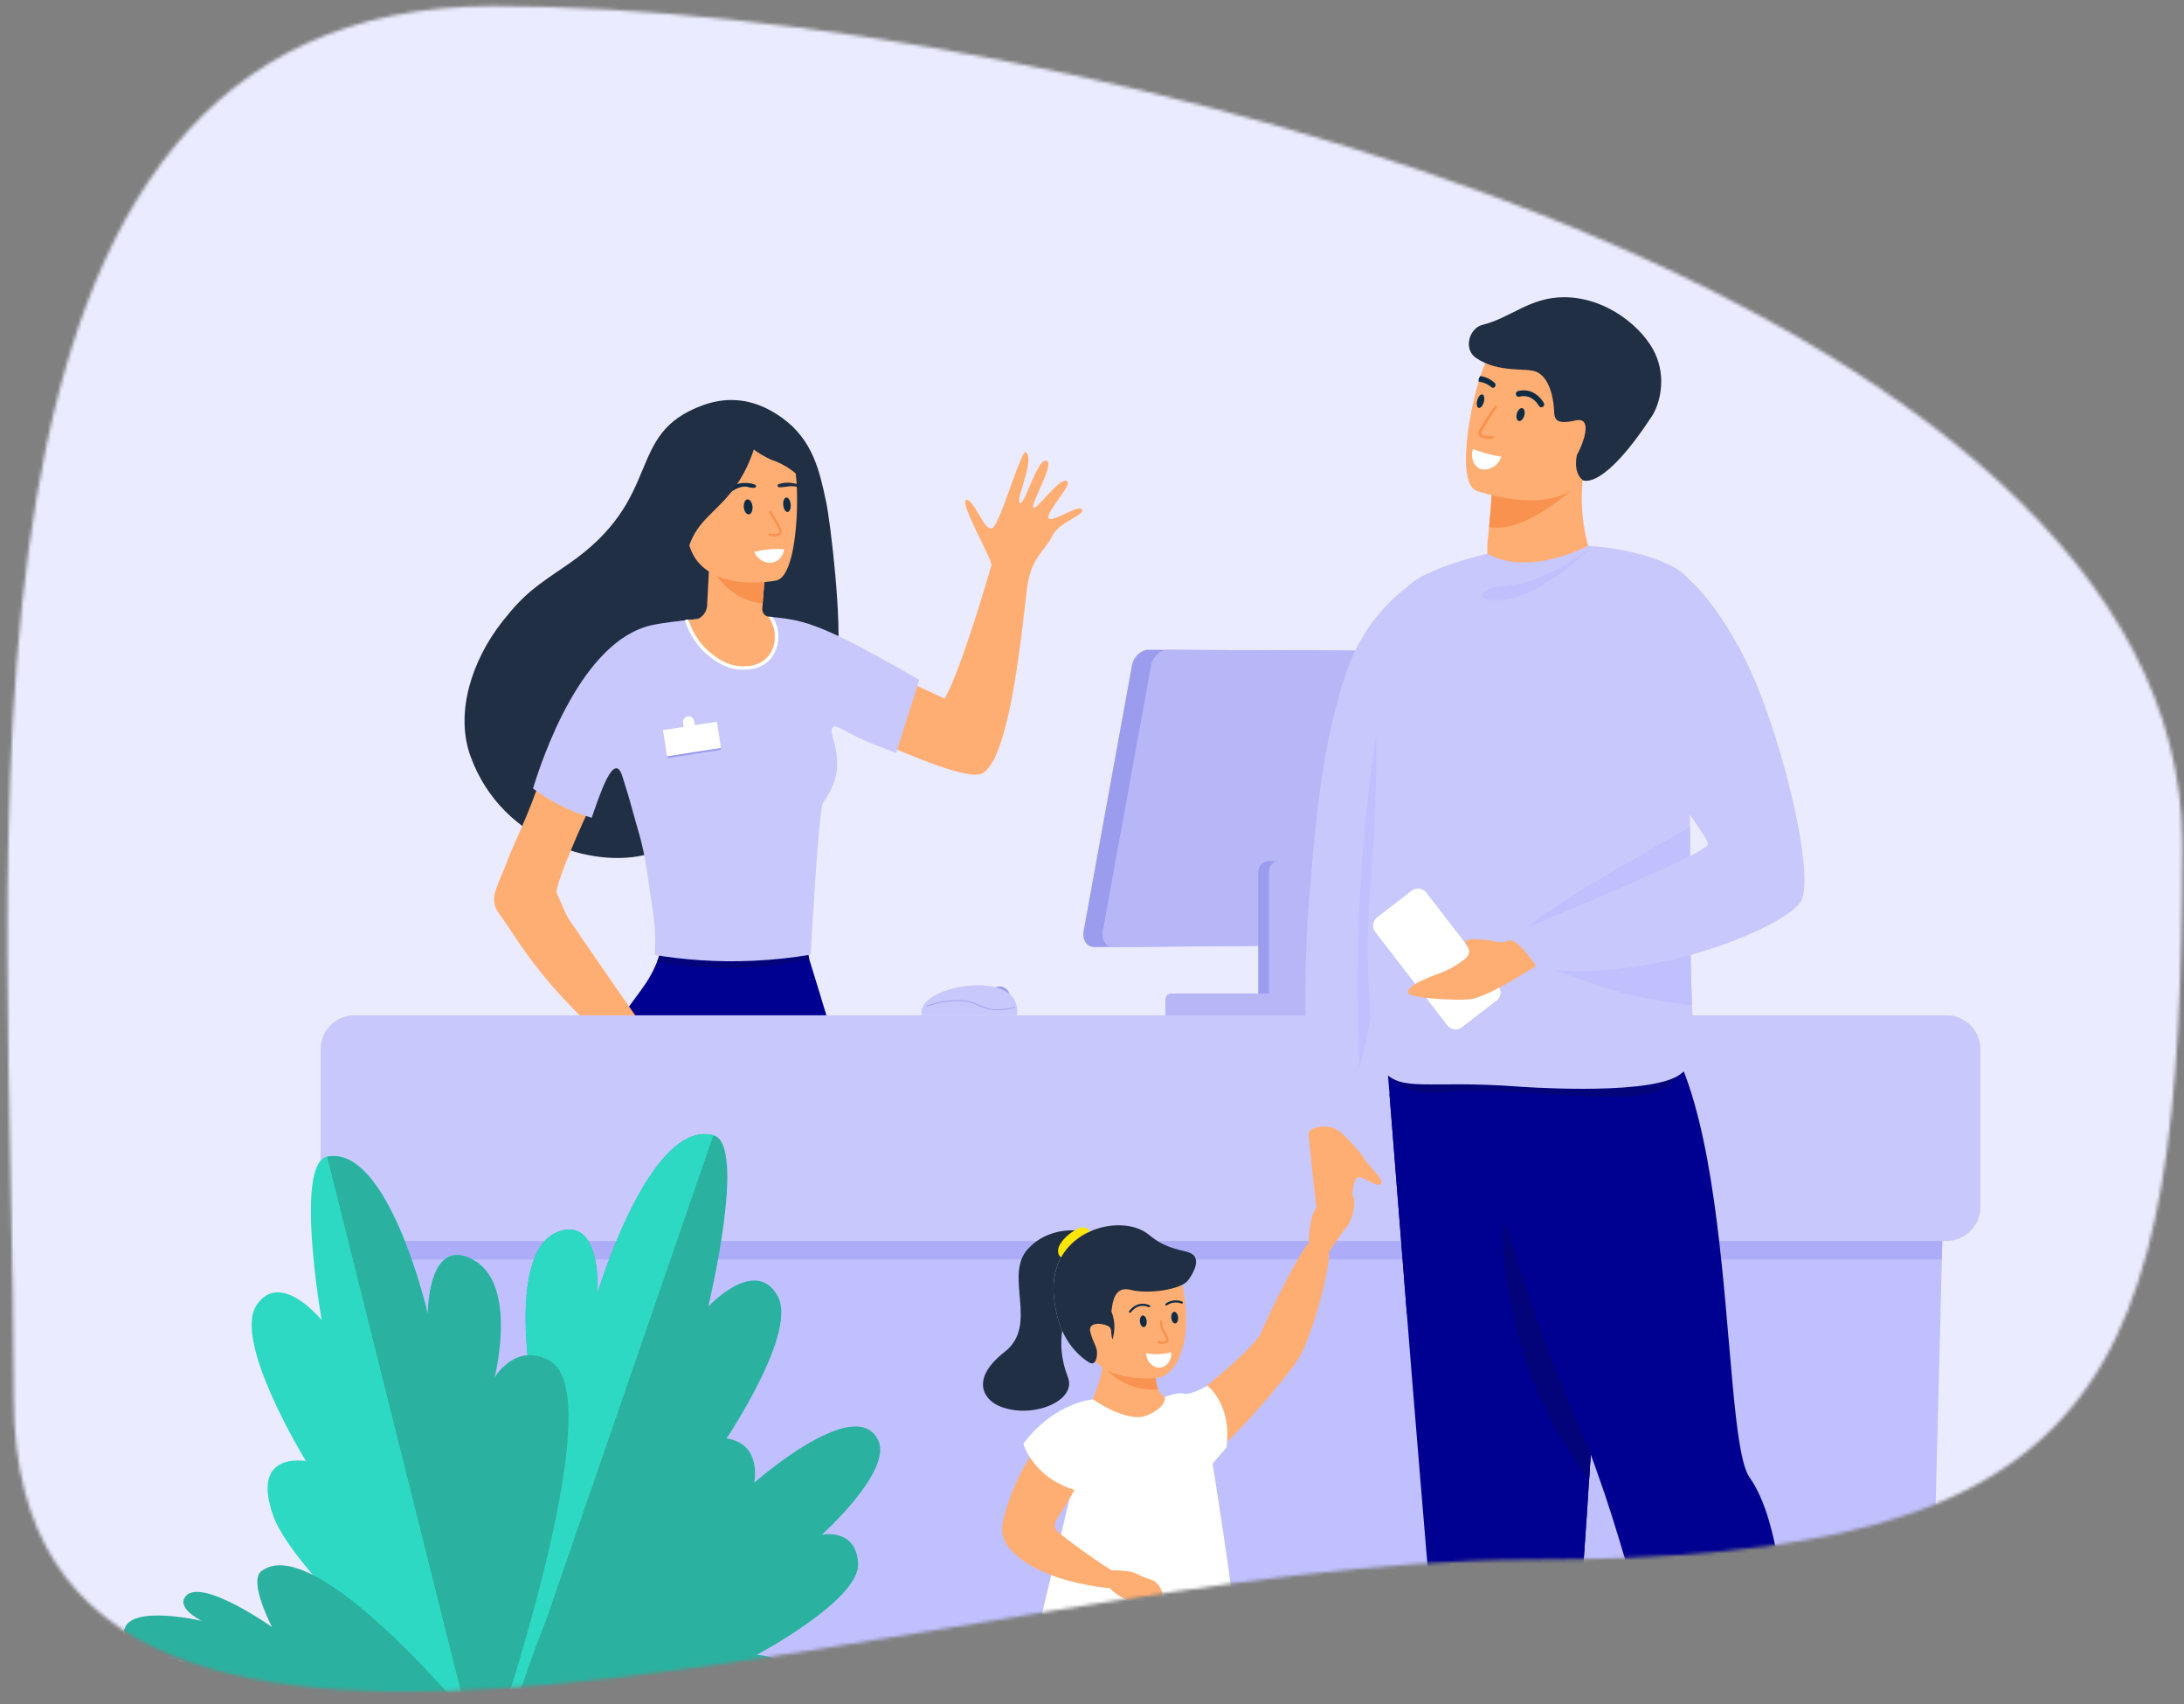<?xml version="1.0" encoding="UTF-8"?>
<svg id="Calque_1" data-name="Calque 1" xmlns="http://www.w3.org/2000/svg" xmlns:xlink="http://www.w3.org/1999/xlink" viewBox="0 0 640.66 499.76">
  <rect x="0" y="0" width="640.66" height="499.76" fill="#808080" stroke="none"/>
  <defs>
    <style>
      .cls-1 {
        stroke: #9c9cef;
        stroke-width: .21px;
      }

      .cls-1, .cls-2 {
        fill: none;
        stroke-linecap: round;
        stroke-miterlimit: 10;
      }

      .cls-3 {
        mask: url(#mask);
      }

      .cls-2 {
        stroke: #f9924f;
        stroke-width: .69px;
      }

      .cls-4 {
        fill: #f47458;
      }

      .cls-4, .cls-5, .cls-6, .cls-7, .cls-8, .cls-9, .cls-10, .cls-11, .cls-12, .cls-13, .cls-14, .cls-15, .cls-16, .cls-17, .cls-18, .cls-19, .cls-20, .cls-21 {
        stroke-width: 0px;
      }

      .cls-5 {
        fill: #f99352;
      }

      .cls-6 {
        fill: #f9924f;
      }

      .cls-7 {
        fill: #2ab19f;
      }

      .cls-8 {
        fill: #0f2c42;
      }

      .cls-9 {
        fill: #202f43;
      }

      .cls-10 {
        fill: #c8c8fc;
      }

      .cls-11 {
        fill: #c0c0ff;
      }

      .cls-12 {
        fill: #acacf9;
      }

      .cls-13 {
        fill: #b7b7f7;
      }

      .cls-14 {
        fill: #2ed9c3;
      }

      .cls-15 {
        fill: #9c9cef;
      }

      .cls-16 {
        fill: #fff;
      }

      .cls-17 {
        fill: #ffe604;
      }

      .cls-18 {
        fill: #ffae73;
      }

      .cls-19 {
        fill: #ebebff;
      }

      .cls-20 {
        fill: #03037a;
      }

      .cls-21 {
        fill: #000091;
      }
    </style>
    <mask id="mask" x="-79.54" y="-310.95" width="818.17" height="894.79" maskUnits="userSpaceOnUse">
      <g id="mask0_625_2631" data-name="mask0 625 2631">
        <path class="cls-16" d="m640.15,247.38c0,160.32-22.12,210.01-191.55,210.01S4.04,570.46,4.04,410.14-24.93,1.79,144.51,1.79s495.64,85.27,495.64,245.6Z"/>
      </g>
    </mask>
  </defs>
  <g class="cls-3">
    <g>
      <path class="cls-19" d="m544.73-310.95c86.22,45.54,102.5,275.78,193.9,220.97v673.82H-79.54V-89.98l624.27-220.97Z"/>
      <path class="cls-18" d="m228.27,203.45l14.72-15.53s15.75,8.66,34.11,16.94c5.05-8.79,13.29-37.69,13.73-39.07.44-1.38-9.65-18.74-7.39-19.18s5.19,9.27,7.58,8.29c2.39-.98,8.52-23.5,9.96-22.27,2.69,2.3-3.23,14.01-1.81,14.86,1.42.85,5.01-12.98,7.75-12.39,2.74.59-4.62,12.59-3.81,13.74.81,1.15,8.5-10.1,10.08-7.5.86,1.42-7.09,9.8-5.46,10.74,1.64.94,8.8-4.35,9.66-2.63.86,1.71-6.69,3.49-8.78,7.82-2.09,4.33-5.9,6.02-7.17,14.21-1.26,8.18-4.72,51.95-13.64,55.46-7.79,3.07-59.52-23.5-59.52-23.5Z"/>
      <path class="cls-21" d="m236.02,277.2l-11.93,6.66-24.26,37.09,43.38,102.11s-4.89,15.36-6.48,23.03c-1.67,8.03-5.75,76.92-5.75,76.92l18.51.31s17.58-73.34,20.55-97.15c3.62-28.91-18.4-97.75-18.4-97.75-4.11-14.05-12.96-42.94-12.96-42.94,0,0-2.16-7.04-2.67-8.27Z"/>
      <path class="cls-21" d="m195.26,266.04s1.23,8.72-3.7,18.68c-3.01,6.07-8.2,10.82-11.93,18.26-7.04,14.07-10.87,34.04-8.23,46.88,0,0,14.56,55.6,13.98,75.93-.21,7.49-2.78,21-4.43,30.12-1.45,8.07-1.95,68.93-1.95,68.93l20.67-.62,15.83-98.18,6.69-87.28,14.6-58.78-41.54-13.93Z"/>
      <path class="cls-9" d="m242.33,147.14c-1.91-9.01-3.88-18.06-12.83-24.55-7.25-5.25-15.04-6.76-23.29-3.76-23.39,8.48-10.81,27.05-39.84,46.84-9.02,6.15-12.44,8.29-18.92,16.49-9.06,11.47-14.01,26.86-9.46,39.53,9.42,26.2,38.61,33.77,53.88,28.21,28.42-10.34,52.1-46.38,53.67-56.22,1.68-10.53-1.97-40.73-3.2-46.53Z"/>
      <path class="cls-18" d="m155.08,279.36c-2.91-3.03-3.95-6.83-2.67-9.72.15-.34,1.03-1.61,2.39-2.71,1.44-1.17,4.89-.74,13.05,4.81-1.1-2.09-2.57-5.19-4.52-9.95,0-.02-.01-.04-.02-.05-.53-1.47,5.01-14.95,9.28-24-4.65-1.95-10.01-8.26-13.92-10.01-2.97,9.99-8.6,20.96-10.17,25.57-.76,2.24-1.86,4-3.14,7.95-.19.6-.56,1.77-.38,3.24.21,1.74,1.06,2.96,1.53,3.62,1.56,2.2,4.54,6.2,8.58,11.25Z"/>
      <path class="cls-20" d="m237.39,281.29c-4.87,1.04-10.43,1.9-16.58,2.3-10.95.72-20.49-.23-28.03-1.58.36-1.03.72-2.06,1.08-3.09.81.1,16.15,1.9,26.95,1.42,4.06-.18,8.1-.59,8.1-.59,2.75-.29,5.38-.64,7.86-1.04l.25-.04c.03.39.07.79.13,1.21.07.5.15.97.24,1.41Z"/>
      <path class="cls-10" d="m244.35,213.2c1.14-.87,3.01,1.35,10.68,4.57,0,0,.28.12,7.84,3.04l6.79-21.46c-20.6-11.72-29.26-16.12-37.33-17.63-10.53-1.96-22.89-.55-26.8-.24-5.41.44-11.6,1.23-14.45,1.88-20.65,4.7-32.07,39.25-34.73,47.86,2.62,1.96,6.01,4.13,10.18,6.01,2.51,1.13,4.89,1.97,7.04,2.59,2.32-6.61,6.52-19.79,8.96-12.27,1.2,3.69,2.3,7.4,3.3,11.12,2.13,7.98,2.86,8.26,4.92,23.49.88,6.48,1.62,7.8,1.37,17.91,8.01,1.3,17.72,2.18,28.7,1.69,6.19-.27,11.87-.94,16.97-1.79,0,0,2.35-42.38,3.6-44.45.92-1.52,3.76-5.07,4.15-10.34.48-6.46-2.74-10.8-1.17-11.98Z"/>
      <path class="cls-15" d="m211.43,219.88l-15.58,2.47-.11-.7,15.5-2.42-1.09-6.98.08-.05,1.21,7.68Z"/>
      <path class="cls-18" d="m208.1,164.62l-.69,13.09c-.04.45-.22,1.63-1.16,2.67-.57.64-1.2.97-1.59,1.14-1.07.11-2.14.23-3.21.34.51,1.19,1.34,2.92,2.63,4.83,2,2.97,4.31,6.39,8.6,8.11.8.32,6.96,2.64,11.56-.6,1.79-1.26,2.57-2.94,2.84-3.55,2.04-4.61-.7-9.19-1.03-9.73h-.26c-1.29-.05-2.28-1.16-2.18-2.45l1.01-12.9c-5.93-.32-10.58-.64-16.51-.96Z"/>
      <path class="cls-4" d="m208.52,164.13c.11.07.22.14.34.21,6.16,3.53,11.52,2.97,15.54.23.72-4.73,1.36-8.57,1.36-8.57l-16.62,3.42s-.24,1.97-.61,4.72Z"/>
      <path class="cls-9" d="m212.47,120.9s-6.53,1.83-10.29,8.32c-3.77,6.48-5.64,25.1,8.21,33.05s23.69-4.78,23.27-16.69c-.42-11.91-3.74-27.66-21.2-24.67Z"/>
      <path class="cls-18" d="m196.11,315.67c1.28.52,7.34,2.01,7.34,2.01,0,0,9.61.17,9.34-.37-.14-.25-.9-.94-2.81-1.47-.51-.14-1.56-.02-2.23-.16-.51-.1-1.07-.34-1.69-.43-.67-.1-1.39.08-2.06-.04-1.01-.16-1.83-.78-2.55-.99-2.92-.84-4.57-1.93-3.49-1.77,1.61.24,5.8,3,12.28,2.84,1.08-.04,1.7-.22,1.55-.57-.11-.28-.79-1.14-1.9-1.53-.76-.26-1.76,0-2.75-.3-.58-.18-1.14-.61-1.75-.8-2.43-.81-2.3.45-8.26-5.35.8-.18,1.65-.17,2.07-.15.37.02,1.7.53,3.02.89,0,0,.01,0,.02,0,.18.05.36.09.54.14h.03c1.24.31,2.31.4,2.4-.25.18-1.44-10.94-6.86-10.94-6.86l-7.53-2.17c-1.49-2.13-2.9-4.15-4.21-6.04-.49-.7-.96-1.4-1.44-2.07-8.96-12.92-13.65-19.8-16.11-23.53-.06,0-.17,0-.24-.01-6.58-.36-13.1-.91-19.57-1.63,3.12,5.65,7.11,11.96,12.2,18.49,7.08,9.09,14.35,16.12,20.65,21.4,9.95,14.29,17.26,13.79,23.11,16.11,0,0,7.86-1.3,7.77-1.91-.1-.73-1.19-1.04-2.52-1.01-.51.02-1.06.25-1.6.28-.53.03-1.21-.17-1.68-.15-1.14.06-1.82.29-1.82.29-.75-.36-1.52-.75-2.31-1.19-1.03-.57-1.98-1.14-2.85-1.71Z"/>
      <path class="cls-16" d="m210.29,211.65l-15.81,2.47,1.2,7.67,15.81-2.47-1.2-7.67Z"/>
      <path class="cls-6" d="m224.95,164.86s-.85,6.21-1.24,12.09c-11.08-1.02-16.29-11.52-18.34-17.28l19.58,5.19Z"/>
      <path class="cls-18" d="m227.66,170.26c-2.31.4-16.21,2.65-23-5.57-1.58-1.92-2.22-3.88-3.5-7.82-2.62-8.08-5.96-18.36-.93-24.58,2.48-3.06,5.89-4.21,10.29-4.89,16.62-2.57,20.48,3.34,22.33,8.65,1.85,5.32,1.56,33.01-5.2,34.19Z"/>
      <path class="cls-16" d="m230.02,161.06c-.23,1.75-1.32,3.22-2.85,3.77-1.78.63-3.38-.27-3.73-.47-1.44-.81-2.03-2.1-2.2-2.53,1.24-.3,2.71-.57,4.37-.72,1.65-.14,3.14-.13,4.41-.05Z"/>
      <path class="cls-8" d="m231.94,147.92c.11,1.17-.29,2.17-.89,2.22-.6.06-1.18-.85-1.29-2.02-.11-1.17.29-2.17.89-2.22s1.18.85,1.29,2.02Z"/>
      <path class="cls-8" d="m220.74,148.53c.11,1.22-.37,2.26-1.07,2.32-.71.07-1.37-.87-1.48-2.08-.11-1.22.37-2.26,1.07-2.32.7-.07,1.37.87,1.48,2.09Z"/>
      <path class="cls-8" d="m214.18,144.2c.24,0,.48-.05.64-.18.7-.54,2.58-1.48,4.03-1.31.53.06.83.26,1.8.34.33.03.88.06,1.08-.24.19-.27.02-.6-.39-.74-.78-.27-1.62-.42-2.46-.45-2.77-.1-4.64,1.14-5.31,1.67-.29.23-.25.58.1.78.15.09.33.13.5.14Z"/>
      <path class="cls-9" d="m223.41,120.7c-1.1,10.97-4.75,17.91-7.85,22.21-5.28,7.3-10.86,9.54-13.36,17.08-2,6.05-.82,11.89.41,15.74-3.53-6.43-8.9-18.7-6.85-33.38.81-5.83,1.78-12.85,7.71-17.73,8.43-6.95,18.92-4.2,19.94-3.92Z"/>
      <path class="cls-9" d="m218.64,127.83c-.13,2.93,4.2,5.24,6.31,6.37,1.56.83,2.02.8,3.64,1.56,2.03.95,4.64,2.55,7.32,5.43.27-1.98.77-7.58-2.73-12.54-.99-1.4-4.37-6.18-8.89-5.64-2.69.32-5.55,2.5-5.66,4.81Z"/>
      <path class="cls-9" d="m228.79,142.9c.92.01,1.93-.21,2.54-.27.25-.03,2.27-.26,3.26.61.05.04.33.21.7.44.35.22.85.26,1.1.08.24-.18.15-.51-.21-.73-.69-.44-1.46-.79-2.27-1.04-2.65-.83-4.72-.29-5.49-.02-.19.07-.26.23-.26.24-.02.06-.09.32-.01.46.12.22.46.23.64.23Z"/>
      <path class="cls-2" d="m225.98,150.24c.76,1.21,1.36,2.25,1.81,3.02,1.11,1.95,1.39,2.64,1.09,3.1-.24.39-.78.48-1.24.56-.85.15-1.55-.09-1.87-.23"/>
      <path class="cls-11" d="m564.49,571.8l-453.11-.65v-255.37h459.61l-6.5,256.02Z"/>
      <path class="cls-12" d="m569.77,363.91l-.21,5.45H111.38v-5.45h458.39Z"/>
      <path class="cls-10" d="m570.99,297.74H103.98c-5.48,0-9.93,4.44-9.93,9.93v46.33c0,5.48,4.44,9.92,9.93,9.92h467.01c5.48,0,9.92-4.44,9.92-9.92v-46.33c0-5.48-4.44-9.93-9.92-9.93Z"/>
      <path class="cls-15" d="m321.09,277.74l100.06-.88c2.18-.02,4.31-2.12,4.73-4.66l12.71-76.68c.41-2.48-1.01-4.52-3.15-4.53l-98.53-.44c-2.21-.01-4.4,2.05-4.86,4.57l-14.19,77.95c-.47,2.59.98,4.69,3.23,4.67Z"/>
      <path class="cls-13" d="m326.71,277.77l100.07-.88c2.18-.02,4.31-2.12,4.73-4.67l12.71-76.68c.41-2.49-1.01-4.52-3.15-4.53l-98.53-.44c-2.21,0-4.4,2.05-4.86,4.57l-14.19,77.95c-.47,2.59.98,4.69,3.23,4.67Z"/>
      <path class="cls-15" d="m372.26,295.89h17.48c1.76,0,3.18-1.42,3.18-3.18v-37.03c0-1.76-1.42-3.18-3.18-3.18h-17.48c-1.76,0-3.18,1.42-3.18,3.18v37.03c0,1.76,1.42,3.18,3.18,3.18Z"/>
      <path class="cls-13" d="m375.42,295.79h17.48c1.76,0,3.18-1.42,3.18-3.18v-37.03c0-1.76-1.42-3.18-3.18-3.18h-17.48c-1.76,0-3.18,1.42-3.18,3.18v37.03c0,1.76,1.42,3.18,3.18,3.18Z"/>
      <path class="cls-13" d="m341.86,297.81v-4.78c0-.92.75-1.67,1.67-1.67h71.72c.92,0,1.67.75,1.67,1.67v3.11c0,.92-.75,1.67-1.67,1.67h-73.39Z"/>
      <path class="cls-7" d="m148.8,509.65s61.54-45.68,69.97-65.37c8.43-19.69-8.95-17.46-8.95-17.46,0,0,24.85-35.21,18.25-46.84-6.6-11.64-20.32,3.22-20.32,3.22,0,0,11.53-47.63,1.5-50.28-18.67-4.93-33.99,46.33-33.99,46.33,0,0,1.37-21.28-10.31-18.41-17.62,4.32-8.3,50.14-8.3,50.14,0,0-5.62-8.12-15.28-.4-17.34,13.87,7.42,99.07,7.42,99.07Z"/>
      <path class="cls-14" d="m138.77,411.76c9.66-7.73,17.89-.79,17.89-.79,0,0-9.32-45.82,8.3-50.14,11.68-2.87,10.31,18.41,10.31,18.41,0,0,15.32-51.26,33.99-46.33l-60.92,176.58c-2.72-11.03-25.77-84.79-9.57-97.74Z"/>
      <path class="cls-7" d="m148.88,508.06s63.06-.07,76.08-11c13.02-10.93-2.95-11.78-2.95-11.78,0,0,30.14-16,29.7-26.67-.44-10.67-10.66-8.52-10.66-8.52,0,0,20.83-18.66,16.56-27.71-6.57-13.9-36.37,12.46-36.37,12.46,0,0,2.28-10.57-6.96-12.78-13.93-3.33-28.07,36.29-28.07,36.29,0,0,6.66-17.85-2.91-15.86-17.18,3.56-34.42,65.56-34.42,65.56Z"/>
      <path class="cls-14" d="m142.96,511.57s-55.97-47.77-62.8-67.01c-6.83-19.24,9.58-16.07,9.58-16.07,0,0-21.51-35-14.53-45.67,6.98-10.67,19.14,4.3,19.14,4.3,0,0-8.08-46.02,1.62-47.93,18.06-3.56,29.53,46.14,29.53,46.14,0,0-.02-20.33,10.93-16.9,16.5,5.18,4.86,48.21,4.86,48.21,0,0,6.09-16.09,14.82-8.15,15.66,14.25-13.13,103.08-13.13,103.08Z"/>
      <path class="cls-7" d="m161.46,399.19c-10.2-5.93-16.39,4.82-16.39,4.82,0,0,7.85-30.39-8.65-35.57-10.94-3.44-10.93,16.9-10.93,16.9,0,0-11.47-49.7-29.53-46.14l45.53,182.01c3.26-10.33,38.39-111.3,19.96-122.01Z"/>
      <path class="cls-7" d="m140.88,507.58s-61.49.02-70.04-.97c-8.55-.99.9-8.63.9-8.63,0,0-19.13.7-22.05-3.96-2.92-4.65,4.9-6.49,4.9-6.49,0,0-19.05-5.52-18.14-9.57,1.69-7.55,22.74-2.63,22.74-2.63,0,0-7.82-3.79-4.64-7.32,4.79-5.32,25.25,9.14,25.25,9.14,0,0-7.02-13.38-3.15-16.37,16.22-12.52,64.24,46.79,64.24,46.79Z"/>
      <path class="cls-18" d="m368.13,562.14l-9.45,4.9s-5.65-7.36-10.7-16.26c-3.53-6.23-6.78-13.21-7.57-18.93-1.93-13.89-16.64-36.73-15.11-40.61,1.53-3.89,30.7-10.61,30.7-10.61,0,0,5.7,39.04,9.49,64.27,1.11,7.36,2.05,13.55,2.64,17.25Z"/>
      <path class="cls-18" d="m346.65,489.53s-11.94,16.85-19.17,40.52c-1.7,5.58-7.5,12.52-13.36,18.69-5.69,5.99-11.43,11.25-13.56,13.84l-9.62-4.63s3.38-9.7,8.39-18.51c1.86-3.28,3.93-6.42,6.15-8.9,3.07-3.43,2.06-46.76,5.11-49.62,3.06-2.86,36.07,8.61,36.07,8.61Z"/>
      <path class="cls-18" d="m319.57,412.26l.05.03s-.05-.03-.05-.03Z"/>
      <path class="cls-18" d="m344.24,427.15l-24.63-14.86c.14-.05.64-.8,2.48-6.12.79-2.27,1.2-4.24,1.4-5.8.02-.16.04-.31.05-.46.25-2.27.07-3.58.07-3.58l5.4,1.95,9.98,3.61c-.12,2.53.24,4.31.78,5.53,1.3,2.97,3.73,2.99,3.8,2.99l.68,16.74Z"/>
      <path class="cls-5" d="m339.77,407.42c-9.64.82-15.07-5.47-16.27-7.06-.18-.23-.27-.36-.27-.36,0,0,.12-.03.32-.1.79-.23,2.91-.87,5.46-1.63l9.98,3.61c-.12,2.53.24,4.31.78,5.53Z"/>
      <path class="cls-18" d="m339.28,404.12s-20.35,2.17-20.9-12.3c-.54-14.47-3.61-21.12,10.48-22.28,14.09-1.16,17.46,4.2,18.33,9.1,2.73,15.31-2.18,24.88-7.92,25.48Z"/>
      <path class="cls-18" d="m347.14,411.86s20.55-15.79,22.74-21.01c2.19-5.23,11.62-24.36,14.06-26.3,0,0,5.11-.66,5.84,2.88.73,3.53-4.86,24.52-8.76,30.85-3.9,6.34-22.58,27.81-28.71,30.93l-5.16-17.35Z"/>
      <path class="cls-18" d="m397.07,354.87c-.34,1.83-1.08,3.79-1.96,4.81-1.15,1.35-2.98,4.07-4.13,5.83-.74,1.08-1.22,1.9-1.22,1.9l-5.83-2.84s-.14-9.89,3.73-11.99c.14-.07.2-.14.34-.14,1.63-.88,3.18-1.49,4.54-1.9,1.83-.48,3.25-.54,4.07-.07.74.41.88,2.37.47,4.4Z"/>
      <path class="cls-16" d="m367,517.58s-21.08,4.42-31.13,3.06c-13.53-1.83-25.52-2.14-38.18-8.97,0,0,6.73-33.43,7.14-35.05.6-2.34,4.9-20.3,8.88-36.92,3.64-15.2,7-29.27,7-29.27,0,0,10.03,7.13,15.88,4.61,5.85-2.52,5.1-5.36,5.1-5.36,0,0,3.83-1.55,5.62-.98,1.79.57,6.89-2.32,6.89-2.32,0,0,5.62,4.35,5.84,13.68.04,1.38-.05,2.88-.29,4.48l-4.06,4.68s9.17,55.97,11.32,88.35Z"/>
      <path class="cls-18" d="m325.95,460.52c3.19-.08,5.56.3,6.38.58.62.21,1.22.48,1.22.48.52.23.89.44,1,.49,2.7,1.24,3.31,1.01,4.37,1.86,1.4,1.12,2.39,3.16,1.8,4.07-.39.6-1.26.39-3.59.66-2.28.27-3.05.66-4.01.78-1.69.21-4.29-.36-8.09-4.15.31-1.59.61-3.17.92-4.76Z"/>
      <path class="cls-18" d="m320.79,412.34s-19.06,4.03-26.58,33.67c-.74,2.9.03,5.99,2.03,8.22,3.46,3.83,11.08,9.43,28.79,11.49,1.93.23,2.19-4.68,2.19-4.68-.19.39-12.04-7.65-17.08-11.97-.91-.78-.87-2.42-.21-3.43,1.7-2.6,4.56-7.09,5.52-9.4,1.4-3.36,10.66-22.36,5.33-23.89Z"/>
      <path class="cls-16" d="m320.54,410.4s-11.21.8-20.34,12.98c0,0,3.09,11.21,17.61,14.2,0,0,8.95-20.18,2.74-27.18Z"/>
      <path class="cls-8" d="m336.37,387.38c.09.94-.28,1.74-.83,1.8-.54.05-1.06-.67-1.15-1.61-.09-.94.28-1.75.83-1.8.55-.05,1.06.67,1.15,1.61Z"/>
      <path class="cls-8" d="m345.58,386.31c.09.94-.28,1.74-.83,1.8-.55.05-1.06-.67-1.15-1.61-.09-.94.28-1.74.83-1.8.55-.05,1.06.67,1.15,1.61Z"/>
      <path class="cls-16" d="m343.52,396.52c.28,2.28-1.22,4.22-2.94,4.52-1.98.34-4.34-1.5-4.33-4.21,1.03.21,2.43.38,4.07.27,1.26-.09,2.34-.32,3.19-.57Z"/>
      <path class="cls-8" d="m331.69,384.89c.71-.92,1.65-1.66,2.82-1.88.81-.15,1.67-.02,2.42.32.36.16.68-.37.31-.54-.88-.4-1.85-.55-2.81-.39-1.29.21-2.39,1.04-3.18,2.06-.24.31.19.76.44.44Z"/>
      <path class="cls-8" d="m346.75,381.69c-1.56-.63-3.39-.41-4.76.57-.32.23-.01.77.31.54,1.25-.89,2.86-1.08,4.28-.51.16.06.34-.07.38-.22.05-.18-.06-.32-.22-.38Z"/>
      <path class="cls-2" d="m340.63,387.47c-.06.62-.05,1.53.4,2.45.13.27.17.29.46.81.91,1.6,1.14,2.16.9,2.55-.19.31-.6.39-1.02.46-.7.12-1.27-.07-1.54-.18"/>
      <path class="cls-9" d="m348.53,375.44c-1.91,2.68-11.5,4.19-16.89,2.82-7.59-1.92-4.68,11.51-6.6,10.6-2.14-1.04-5.82-1.02-5.24,1.58.58,2.58,1.41,3.51,1.85,5.13.37,1.37.11,3.88-1.06,4.22-.3.1-.59-.01-.7-.04-.83-.33-5.47-3.19-8.29-9.49-.61-1.34-1.13-2.83-1.52-4.49-.72-3.07-2.45-10.53,1.2-17.08.54-.98,1.22-1.96,2.03-2.89.28-.32,1.22-1.38,2.71-2.49.76-.58,1.78-1.26,3.08-1.88,0,0,.01,0,.01-.01.1-.04.18-.08.28-.12.1-.04.19-.1.3-.14,5.18-2.34,11.12-2.39,15.16-.43,2.78,1.35,3.48,3.1,7.93,4.82,4.27,1.65,6.8,1.27,7.77,3.15.97,1.88-.51,4.66-2.02,6.76Z"/>
      <path class="cls-9" d="m319.39,361.27c-.1.04-.18.08-.28.12,0,.01-.01.01-.01.01-1.3.62-2.32,1.3-3.08,1.88-1.49,1.1-2.43,2.17-2.71,2.49-.82.93-1.49,1.91-2.03,2.89-3.65,6.55-1.92,14.01-1.2,17.08.39,1.66.91,3.15,1.52,4.49-.57,3.85-.36,8.5,1.64,13.58,2.88,7.3-11.26,12.67-20.52,8.35-4.12-1.92-8.12-7.81,2-15.71,10.14-7.9-.41-22.33,6.83-30.2,4.33-4.68,9.89-5.54,13.7-5.46,2.06.03,3.61.35,4.13.47h.01Z"/>
      <path class="cls-17" d="m319.69,361.14c-.11.04-.21.1-.3.14h-.01c-.1.04-.18.08-.26.12,0,.01-.01.01-.01.01-1.3.62-2.32,1.3-3.08,1.88-1.49,1.1-2.43,2.17-2.71,2.49-.82.93-1.49,1.91-2.03,2.89-.17-.08-.32-.19-.44-.33-.53-.59-.48-1.41-.46-1.78.14-2.14,3-4.42,3.12-4.52.46-.36,1.06-.83,1.74-1.23,1.09-.66,2.35-1.15,3.41-.65.51.25.84.68,1.04.98Z"/>
      <path class="cls-9" d="m326.04,384.64c.33.83.68,1.99.81,3.39.19,2.08-.19,3.77-.52,4.81-.26-.85-.34-1.55-.36-2.05-.02-.45,0-.92-.29-1.37-.19-.29-.45-.46-.64-.57.33-1.41.67-2.82,1-4.22Z"/>
      <path class="cls-10" d="m412.92,172.03c-1.64,1.23-3.97,3.14-6.45,5.76-8.17,8.64-11.36,18.13-13.39,25.17-3.42,11.86-6.04,25.49-8.12,49.52-.98,11.29-1.91,22.03-2.03,36.94-.15,18.36,1,34.3,2.43,47.09,2.84-1.49,5.68-2.98,8.52-4.47,3.45-12.28,6.61-25.27,9.34-38.97,8.94-44.92,10.93-85.97,9.7-121.04Z"/>
      <path class="cls-21" d="m407.59,320.81s2.34,29.2,5.09,64.31c3.74,47.69,13.83,165.91,13.83,165.91,0,0,6.61,5.64,21.26,2.55,0,0,12.47-40.79,16.19-87.34.06-.76.11-1.53.17-2.3,3.47-47.39,8.86-147.18,8.86-147.18l-65.4,4.05Z"/>
      <path class="cls-21" d="m406.79,310.72s3.14,39.29,5.89,74.4l51.27,81.13c.06-.76.11-1.53.17-2.3,3.47-47.39,8.86-147.18,8.86-147.18l-66.2-6.05Z"/>
      <path class="cls-21" d="m421.74,310.72s37.19,92.57,49.08,127.66c8.47,24.99,32.35,112.67,32.35,112.67,0,0,10.39,3.16,19.11-2.95,0,0,8.88-89.58-9.06-114.84-9.52-13.4-2.37-139.31-40.97-140.38s-50.5,17.84-50.5,17.84Z"/>
      <path class="cls-18" d="m438.35,174.26c5.68,2.99,11.22,3.18,16.02,2.16,4.39-.92,8.17-2.86,10.85-4.58,2.76-1.76,4.38-3.3,4.38-3.3,0,0-.19-.28-.52-.82-1.68-2.87-6.76-13.18-4.5-29.75.03-.22-1.61.09-4.09.68-7.38,1.75-22.21,5.95-22.87,6.14h-.03s-.18,3.49-.79,9.73c-.05.55-.11,1.13-.17,1.72-.08.73-.15,1.51-.24,2.31-.69,6.5,1.95,15.72,1.95,15.72Z"/>
      <path class="cls-6" d="m436.81,154.51c11.02,2.53,27.46-13.74,27.46-13.74-1.2-.89-2.46-1.6-3.77-2.14-7.38,1.75-22.21,5.95-22.87,6.14h-.03s-.18,3.49-.79,9.73Z"/>
      <path class="cls-20" d="m492.62,315.48c-4.29,5.88-13.2,6.06-19.95,6.11-16.07.12-32.19-2.66-48.21-1.3-3.26.28-11.6,1.17-15.87-3.74-.72-.82-1.16-1.63-1.43-2.2,3.44,2.85,8.24,2.65,17.48,2.61,5.24-.04,11.91-.01,20.56.64,0,0,14.4,1.08,27.65.48,7.7-.37,14.99-1.3,18.86-3.34.95-.51,1.73-1.16,2.2-1.58-.25.58-.65,1.42-1.31,2.32Z"/>
      <path class="cls-10" d="m401.78,295.13c.94,10.35,1.41,15.52,3.76,18.57,5.32,6.87,13.21,2.94,39.67,4.94,0,0,35.97,2.72,46.51-2.86,1.55-.82,2.66-2.01,2.66-2.01,2.29-2.46,3.06-5.54,2.87-7.01-.41-3.19-.71-7.28-.91-12.02-.01-.3-.03-.61-.04-.92-.58-13.87-.48-32.97-.55-51.27-.05-11.23-.16-22.15-.54-31.37,0,0,5.15-36.18-.57-42.12-6.71-6.95-26.39-9.08-27.63-8.81-.37-.08-.74-.17-1.12-.23,0,0-17.12,9.34-29.58,2.35,0,0-18.17,4.14-23.4,9.67-1.8,1.9-9,13.58-9.2,26.41-.27,17.88.43,38.2.43,38.21-.19,2.91-.5,6.65-.84,10.92-.36,4.56-.77,9.7-1.11,15.07-.17,2.7-.33,5.46-.46,8.22-.37,7.8-.72,15.97.04,24.26Z"/>
      <path class="cls-11" d="m466.94,160.27s-18.55,19.14-31.82,15.22c0,0-1.77-2.58,4.21-3.41,5.98-.83,12.42-.49,27.61-11.8Z"/>
      <path class="cls-18" d="m433.07,143.9s4.53,1.62,10.3,2.4c8.45,1.14,19.55.47,23.04-9.75,5.88-17.2,13.38-27.51-3.91-34.53-9.26-3.76-15.18-3.96-19.2-2.52-3.49,1.24-5.55,3.71-7.11,6.16-3.36,5.26-10.11,35.24-3.12,38.25Z"/>
      <path class="cls-9" d="m434.87,95.27c-3.9.95-5.66,7.1-1.95,9.66,6.67,4.59,14.81,2.79,17.81,4.12,4.3,1.91,5.07,9.12,5.15,11.41.08,2.29.38,4.23,6.22,2.85.96-.22,1.65-.16,2.12.13,2.42,1.44-.67,8.4-1.61,9.91,0,0-1.34,4.99,1.64,7.42.36.29,6.22,2.85,20.34-18.75,2.22-3.39,4.34-11.03.91-18.39-3.42-7.36-14.01-16.46-26.71-16.47-10.05,0-15.66,6.09-23.92,8.1Z"/>
      <path class="cls-11" d="m445.54,274.39c-1.86,3.48,6.12,8.08,6.12,8.08,0,0,22.06,10.49,44.68,12.27-.01-.3-.03-.61-.04-.92-.58-13.87-.48-32.97-.55-51.27,0,0-47.15,26.09-50.21,31.83Z"/>
      <path class="cls-10" d="m489.81,165.7s9.56,4.04,20.92,25.27c11.36,21.23,22.11,66.18,17.5,73.49-4.61,7.31-43.39,24.04-77.21,19.58,0,0-8.39-7.64-6.7-10.58,0,0,56.7-23.11,56.73-25.88.04-2.76-20.23-26.58-21.38-38.44-1.15-11.86,10.13-43.44,10.13-43.44Z"/>
      <path class="cls-18" d="m387.81,330.39c2.33-.21,4.61.66,6.25,2.33,2.09,2.12,4.96,5.15,5.84,6.68,1.45,2.5,6.62,6.81,5.11,7.86-1.51,1.05-4.99-2.56-6.84-1.92-1.85.64-2.01,14.37-4.03,14.73-2.02.36-7.54-1.55-8.08-6.66-.54-5.1-2-17.74-2.21-20.7-.11-1.57,1.92-2.14,3.95-2.32Z"/>
      <path class="cls-11" d="m398.84,313.46c-.9-18.42-.88-38.83.73-60.89.96-13.18,2.39-25.65,4.13-37.34.15,15.55-.49,28.09-1.15,36.93-.62,8.37-1.54,17.36-1.3,30.37.13,6.72.52,12.26.85,16.01-1.09,4.97-2.17,9.94-3.26,14.91Z"/>
      <path class="cls-16" d="m428.87,301.25l10.12-7.82c1.34-1.03,1.58-2.95.55-4.29l-21.16-27.38c-1.03-1.34-2.95-1.58-4.29-.55l-10.12,7.82c-1.34,1.03-1.58,2.95-.55,4.29l21.16,27.38c1.03,1.34,2.95,1.58,4.29.55Z"/>
      <path class="cls-18" d="m424.15,284.67s1.19-.52,2.76-1.5c2.24-1.4,3.85-2.41,4.03-3.88.18-1.53-1.31-2.31-.98-3.15.23-.59,1.45-1.06,5.92-.45,1.29-.3,3.9,1.43,6.59.19,2.51-1.16,8.1,7.37,8.1,7.37,0,0-13.96,9.21-19.35,9.8-3.67.4-18.14-.19-18.22-2.02-.11-2.58,8.84-5.31,11.16-6.35Z"/>
      <path class="cls-16" d="m432.1,131.67c-.81,2.41.11,4.83,1.83,5.69,2.1,1.06,4.47-.67,4.62-.78,1.21-.91,1.68-2.12,1.86-2.64-1.44-.22-3.04-.55-4.76-1.05-1.29-.37-2.47-.79-3.54-1.22Z"/>
      <path class="cls-8" d="m433.34,117.39c-.3,1.09-.1,2.09.43,2.23.53.14,1.2-.62,1.5-1.71.3-1.09.1-2.09-.43-2.23s-1.2.62-1.5,1.71Z"/>
      <path class="cls-8" d="m444.96,121.27c-.3,1.04-.05,2.01.55,2.18.6.17,1.33-.53,1.62-1.56.3-1.03.05-2.01-.55-2.18-.6-.17-1.33.53-1.62,1.56Z"/>
      <path class="cls-6" d="m435.68,128.64c-.81-.12-1.59-.42-1.87-1.09-.3-.73.15-1.5.52-2.11,1.02-1.7,2.74-4.76,4.12-6.34.16-.17.43-.2.6-.04.18.15.19.42.04.6-1.35,1.53-3.04,4.55-4.03,6.21-.32.56-.59,1.05-.46,1.37.28.68,2.29.69,3.18.58.24-.06.45.13.47.36.03.23-.13.45-.36.47-.2.03-1.21.15-2.2,0Z"/>
      <path class="cls-8" d="m452.04,119.44c-.24-.04-.47-.18-.61-.41-.33-.58-1.58-2.48-3.77-2.82-.63-.09-1.28-.05-1.93.13-.44.12-.91-.14-1.04-.6-.12-.45.14-.91.59-1.04.87-.24,1.76-.29,2.62-.16,2.85.44,4.43,2.69,4.97,3.64.23.41.1.92-.3,1.15-.17.1-.37.13-.55.1Z"/>
    </g>
  </g>
  <path class="cls-8" d="m434.21,110.26c-.11.14-.25.35-.35.64-.15.43-.14.82-.12,1.02.44.05.97.15,1.55.36.95.34,1.66.82,2.14,1.21.04.04.23.23.53.23.04,0,.34,0,.55-.26.23-.27.24-.66.12-.93-.07-.16-.18-.26-.24-.31-.42-.38-1.01-.83-1.78-1.21-.94-.47-1.79-.65-2.41-.73Z"/>
  <path class="cls-10" d="m298.34,297.74h-27.93c-.09-.41-.18-1.06,0-1.79,1.59-6.49,22.05-10.26,26.86-3.25,1.03,1.5,1.22,3.33,1.07,5.05Z"/>
  <path class="cls-15" d="m296.14,291.46c-.53-.39-1.21-.82-2.05-1.21-.78-.36-1.5-.6-2.1-.76.21-.08,1.24-.45,2.4.04,1.28.55,1.69,1.74,1.76,1.93Z"/>
  <path class="cls-1" d="m271.84,295.06c2.13-.78,5.91-1.87,10.7-1.59,3.62.21,5.74,2.67,10.18,2.67,2.15,0,3.9-.46,4.98-.81"/>
  <path class="cls-20" d="m466.63,426.47l-.48,7.73c-12.85-17.47-18.41-33.26-21.07-43.51-3.72-14.36-5.17-31.05-3.95-31.3.76-.15,2.57,6.02,3.67,9.65,3.78,12.43,10.2,30.93,21.82,57.43Z"/>
  <path class="cls-16" d="m228.33,186.63c0,.9-.05,4.59-3.04,7.34-2.59,2.38-5.79,2.43-7.16,2.46h-.22c-4.75,0-8.15-2.64-9.8-3.93-4.2-3.27-6.25-7.6-7.21-10.57.07-.06.21-.16.42-.2.32-.07.58.05.66.09.69,2.15,2.46,6.51,6.77,9.87,1.58,1.23,4.8,3.79,9.36,3.7,1.36-.03,4.19-.07,6.5-2.18,2.69-2.46,2.69-5.94,2.69-6.59,0-2.94-1.37-5.02-1.9-5.74.1-.02.2-.03.31-.03.39-.01.71.06.95.15.55.87,1.67,2.89,1.68,5.64Z"/>
  <path class="cls-16" d="m201.74,210.08c.89-.14,1.74.47,1.88,1.37l.41,2.61-3.24.51-.41-2.61c-.14-.9.47-1.74,1.37-1.88Z"/>
</svg>